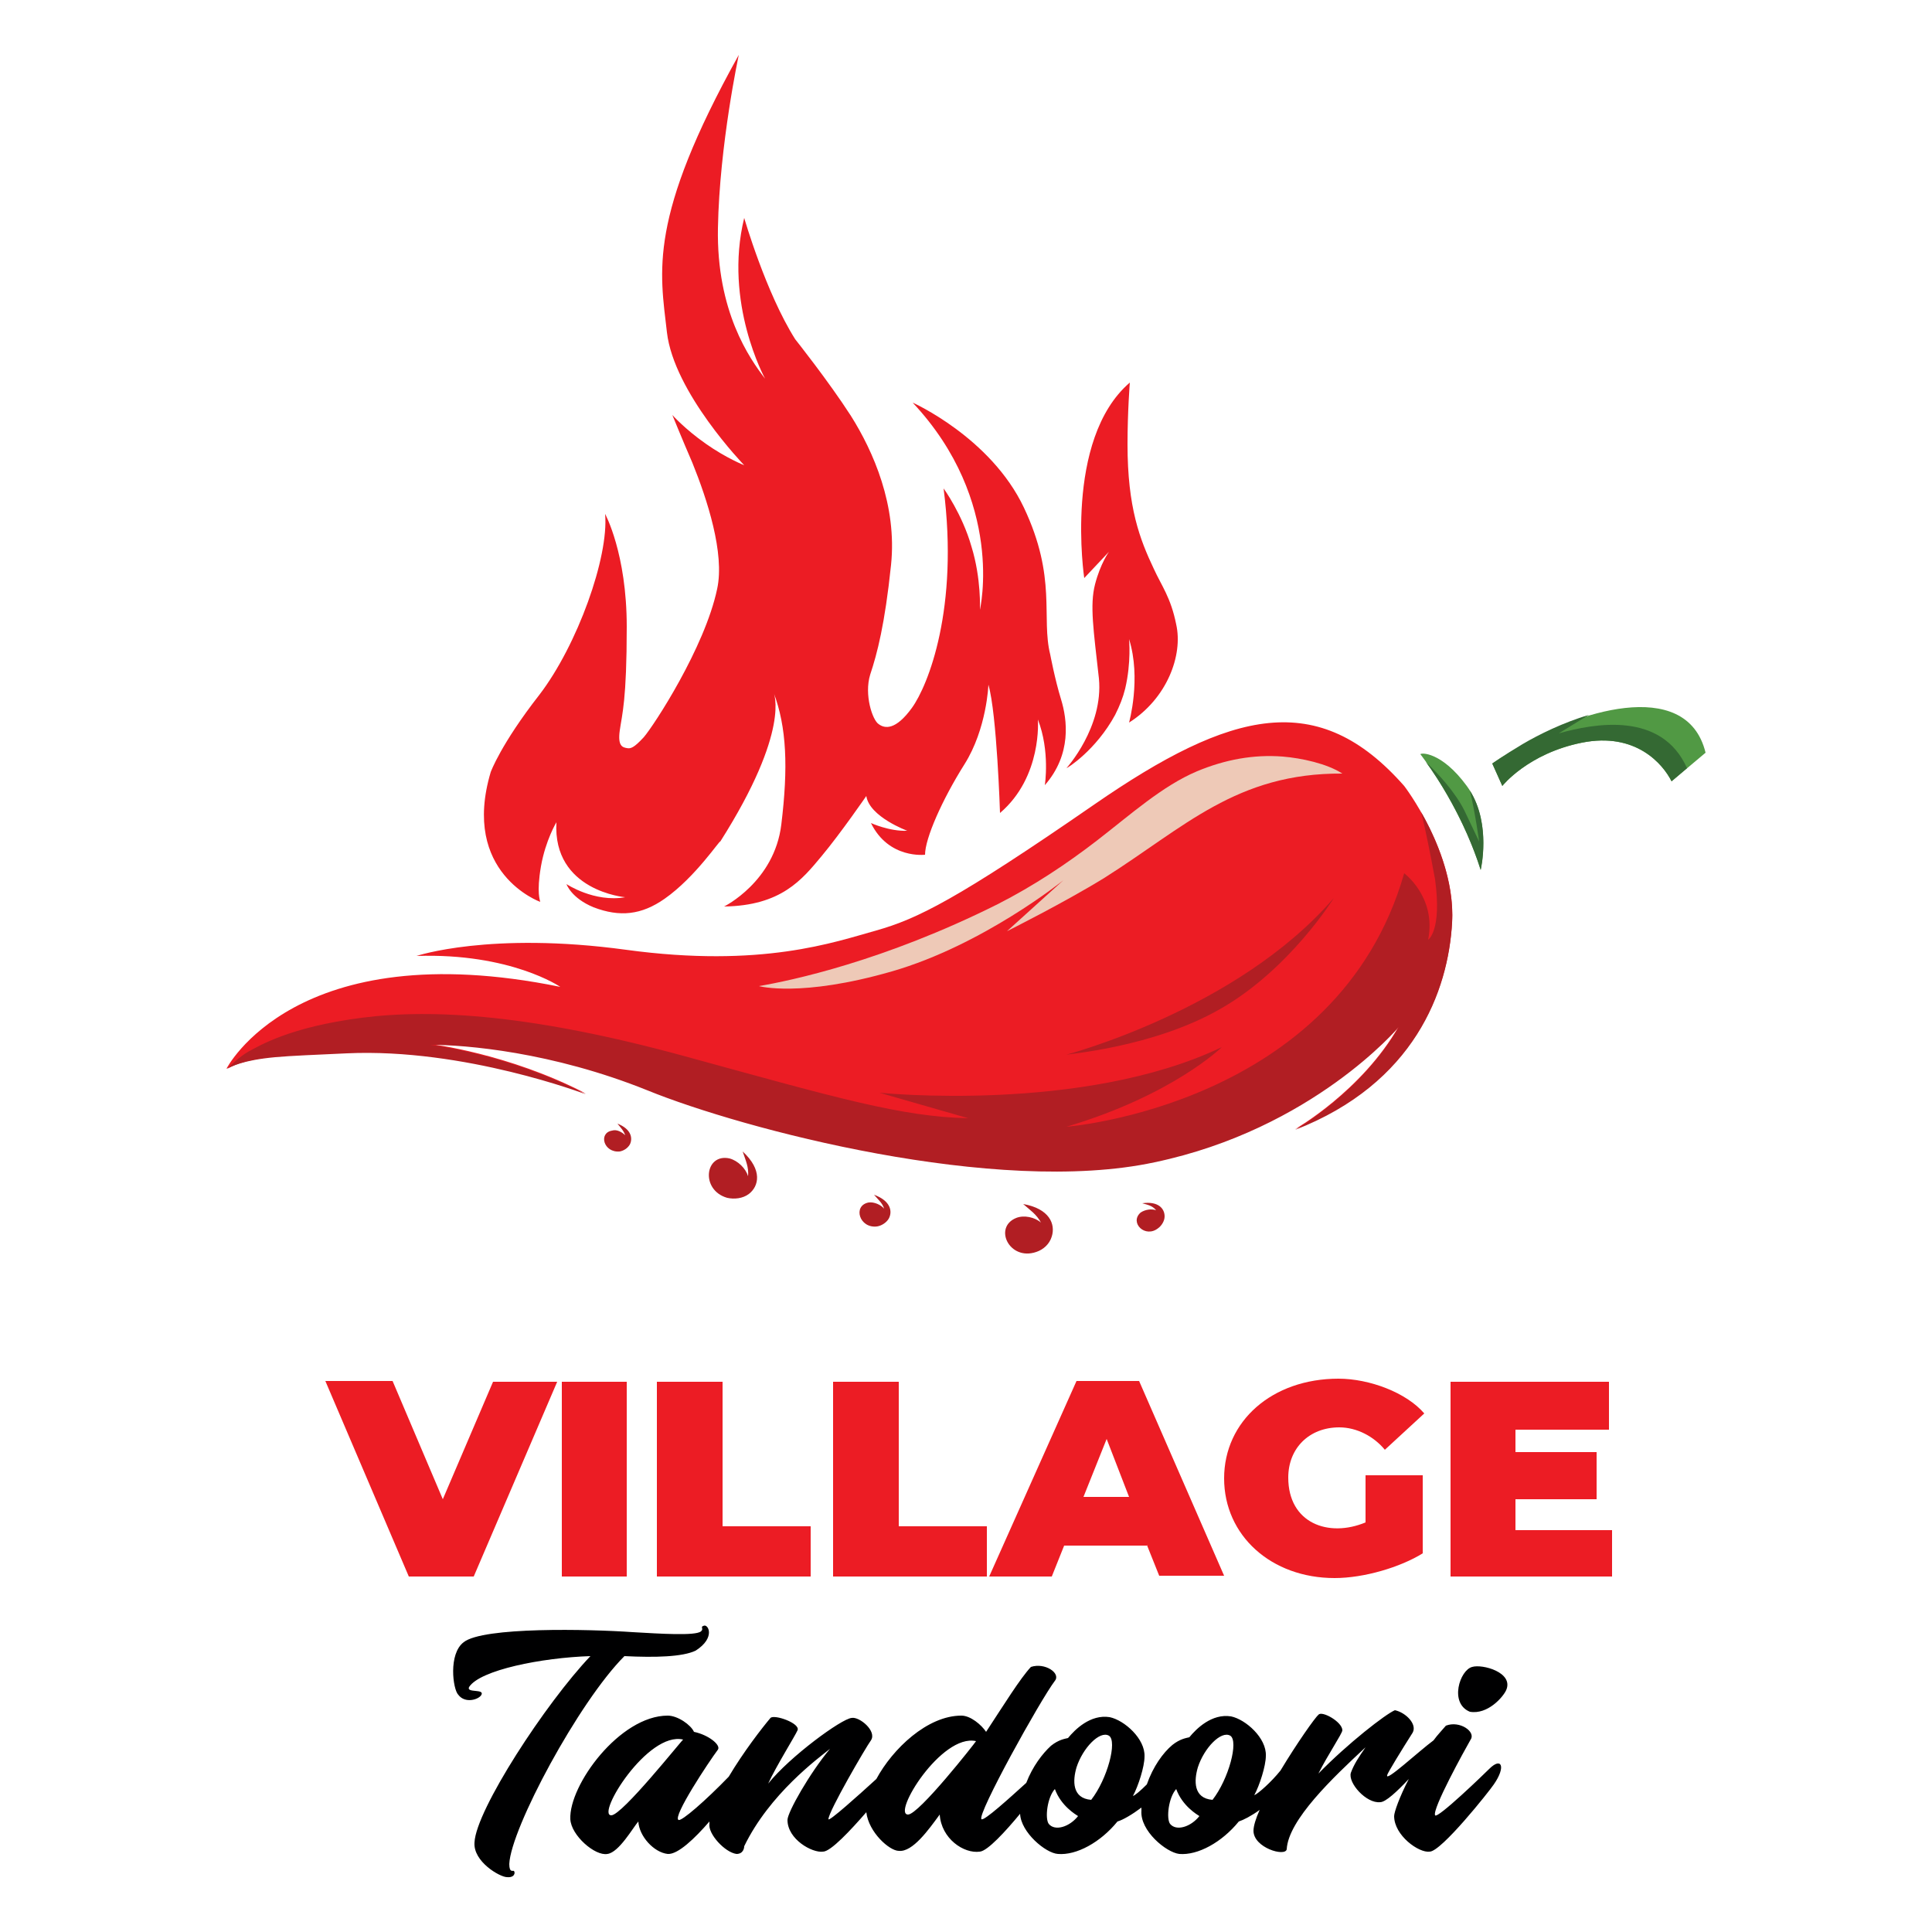 <svg xmlns="http://www.w3.org/2000/svg" id="Layer_1" x="0" y="0" version="1.1" viewBox="0 0 250 250" xml:space="preserve"><style>.st1,.st2{fill-rule:evenodd;clip-rule:evenodd;fill:#ec1c24}.st2{fill:#b11e23}</style><path id="BG" fill="#fff" d="M0 0h250v250H0V0z"/><path d="M29.3 138.3s8.9-17.6 43.2-10.6c0 0-6.4-4.4-18.6-4 0 0 9.5-3.2 27.1-.8 17.6 2.4 27-1 32.4-2.5 5.3-1.5 10.4-4 28.2-16.3 17.8-12.3 29-15 40.1-2.4 0 0 6.7 8.7 6.2 17.6-.5 8.9-4.9 20.8-20.3 26.8 0 0 8.6-4.9 13.4-13.3 0 0-11.1 13.2-31.6 17.5-20.5 4.4-53.3-4.3-65.6-9.3-12.4-5-23.6-5.9-28.1-5.9 0 0 10.1 1.2 20.1 6.4 0 0-15.7-6-30.9-5.3-4.2.2-7.1.3-9.3.5-4.5.5-5.8 1.4-6.3 1.6zM138 99.4c.1 0 3.8-2.3 6.3-6.9.6-1.2 1-2.2 1.3-3.4.8-3.4.5-6.4.5-6.4 1.6 5.1 0 10.8 0 10.8 4.9-3.1 7-8.7 6.1-12.7-.7-3.5-1.9-5-2.9-7.2-1.8-3.8-3.4-7.9-3.4-16.1 0-4.3.3-8 .3-8-8.6 7.4-5.9 25.3-5.9 25.3l3.2-3.4s-1.1 1.5-1.8 4.2-.2 5.9.5 12.2c.6 6.3-4.2 11.6-4.2 11.6zm-68.1 17.3c0-.2-.5-1.1.1-4.6.6-3.4 2-5.7 2-5.7-.5 8.9 8.9 9.7 8.9 9.7-4 .7-7.6-1.7-7.6-1.7s.6 1.8 3.5 3c3.4 1.3 6.2 1 9.2-1.1 4-2.8 7.2-7.7 7.2-7.4 9.2-14.5 6.9-19.3 6.9-19.3 1.7 4.5 1.9 9.7 1 17.1-.9 7.4-7.4 10.6-7.4 10.6 7.4-.1 10.1-3.5 12.6-6.5s5.8-7.8 5.8-7.8c.4 2.7 5.3 4.5 5.3 4.5-2.3.1-4.7-1-4.7-1 2.3 4.7 7 4.1 7 4.1 0-2.1 2.2-7.1 5.1-11.7 2.9-4.6 3.1-10.3 3.1-10.3 1.1 3.8 1.5 16.6 1.5 16.6 5.5-4.7 4.9-12.1 4.9-12.1 1.6 4.1.9 8.5.9 8.5 3.5-4 2.9-8.5 2.1-11.1-.8-2.6-1.4-5.8-1.4-5.8-1.2-4.8.9-9.9-3.4-19s-14.4-13.6-14.4-13.6c12 12.8 8.7 26.8 8.7 26.8s.2-4-1.1-8.2c-1.2-4.2-3.6-7.5-3.6-7.5 2 15.5-2 25.5-4.1 28.4-2.1 2.9-3.5 2.7-4.3 2.1-.8-.5-1.9-3.8-1.1-6.4.9-2.7 1.9-6.5 2.7-14.2.8-7.7-2.3-14.7-5.2-19.3-2.9-4.5-7.2-9.9-7.2-9.9-3.8-6-6.6-15.7-6.6-15.7C93.6 39.2 99 49 99 49c-2-2.6-6.3-8.7-6.1-19.5.2-10.8 2.7-22.4 2.7-22.4-11.8 21.2-10.2 28-9.3 35.9.9 7.8 10 17.2 10 17.2s-2.3-.9-5-2.8-4.3-3.7-4.3-3.7 1.3 3.2 2.6 6.2c1.9 4.7 4.2 11.7 3.2 16.3-1.6 7.6-8.2 17.7-9.5 19.2-1.3 1.4-1.7 1.5-2.2 1.4-.5-.1-1.2-.2-.9-2.3.3-2.1.9-3.9.9-13.4s-2.8-14.6-2.8-14.6c.5 5.6-3.6 17-8.5 23.4-5 6.4-6.3 10-6.3 10-3.9 13.1 6.4 16.8 6.4 16.8z" class="st1"/><path d="M183.9 105.1c1.9 3.3 4.3 8.8 4 14.3-.5 8.9-4.9 20.8-20.3 26.8 0 0 8.6-4.9 13.4-13.3 0 0-11.1 13.2-31.6 17.5-20.5 4.4-53.3-4.3-65.6-9.3-12.4-5-23.6-5.9-28.1-5.9 0 0 10.1 1.2 20.1 6.4 0 0-15.7-6-30.9-5.3-4.2.2-7.1.3-9.3.5-4.3.4-5.6 1.2-6.2 1.5.3-.3 1.5-1.5 2.7-2.2 1.5-.8 5.4-3.2 14.7-4.4 9.3-1.2 22.2-.4 41.9 5s27.9 7.8 36.6 8l-11.5-3.3s26.3 2.7 44.3-5.9c0 0-6.3 6.2-20.1 10.3 0 0 35.1-2.7 43.7-32.8 0 0 4.2 3.1 3.1 8.6 0 0 1.8-1.1.9-7.8-.6-3.2-1.2-6.3-1.8-8.7zm-46 31.4c-.1-.1 11.3-.9 20.1-6 8.9-5.1 14.6-14.3 14.6-14.3-12.5 14.5-34.7 20.3-34.7 20.3z" class="st2"/><path fill="#eec9b7" fill-rule="evenodd" d="M173.7 100.1c-2-1.3-5.3-2-7.7-2.2-3.8-.3-7.5.4-11.1 1.9-4.5 1.9-8.6 5.6-13 9-3.9 3-8.1 5.8-12.8 8.2-14.8 7.4-26.8 9.9-30.9 10.6 0 0 5.4 1.5 17.2-1.9 11.8-3.4 22.2-11.8 22.2-11.8l-7.3 6.6s7.4-3.7 12.6-6.9c10.3-6.5 17.1-13.6 30.8-13.5z" clip-rule="evenodd"/><path fill="#519944" fill-rule="evenodd" d="M193.1 98.8l1.3 2.9s3.3-4.2 10.3-5.6c7-1.4 10.5 2.8 11.6 5l4.4-3.7c-2.5-10.2-17.4-4.9-23.7-1-2.5 1.4-3.9 2.4-3.9 2.4zm-9.3-1.2c0-.2 2.7-.4 6 4.1s1.8 10.8 1.8 10.8c-2.8-8.6-7.8-14.9-7.8-14.9z" clip-rule="evenodd"/><path fill="#346933" fill-rule="evenodd" d="M184.5 98.6c1.5 2 5 7.3 7.1 14 0 0 1.4-5.9-1.4-10.3.7 2.9 1.2 6.6 1.2 6.6l-1.9-4c-1.2-2.4-3.4-4.8-5-6.3zm8.6.2l1.3 2.9s3.3-4.2 10.3-5.6c7-1.4 10.5 2.8 11.6 5l2-1.7c-3.3-7.4-12-5.8-16.6-4.5l3.9-2.4c-3.3 1-6.4 2.5-8.6 3.8-2.5 1.5-3.9 2.5-3.9 2.5z" clip-rule="evenodd"/><path d="M96.8 152.2c-.3-1-1.3-2-2.4-2.3-3.2-.7-3.8 4.1-.3 5.1.9.2 2 .1 2.8-.5 1.3-1 1.8-3.1-.8-5.5.4 1.2.8 2 .7 3.2zm-15.9-5.3c-.4-.4-1.1-.8-1.7-.6-1.8.3-1.1 2.9 1 2.7.5-.1 1-.4 1.3-.9.4-.8.2-2-1.6-2.7.4.5.8.9 1 1.5zm33.5 9.5c-.4-.5-1.3-.9-2-.8-2.1.4-1.2 3.4 1.1 3.1.6-.1 1.2-.5 1.5-1 .5-.9.3-2.3-1.9-3.1.6.7 1.1 1.1 1.3 1.8zm20.3 1.8c-.8-.7-2.2-1-3.2-.6-3 1.2-.9 5.6 2.6 4.4.9-.3 1.7-1 2-2 .5-1.6-.3-3.6-3.7-4.2.9.8 1.7 1.3 2.3 2.4zm14.9-1.6c-.6-.2-1.4-.1-2 .3-1.5 1.3.6 3.4 2.3 2 .4-.3.8-.9.8-1.5 0-1-.8-2-2.9-1.7.7.2 1.3.3 1.8.9z" class="st2"/><path d="M61.3 204l10.8-25.2h-8.3L57.3 194l-6.5-15.3h-8.7L52.9 204h8.4zm19.8 0v-25.2h-8.4V204h8.4zm12.4-6.5v-18.7H85V204h19.9v-6.5H93.5zm46.7-3.8l3-7.5 2.9 7.5h-5.9zm8.2 6.2l1.6 4h8.4l-11-25.2h-8.1L128 204h8.1l1.6-4h10.7v-.1zm28.3-9v6.1c-4.8 2-10 .1-10-5.8 0-3.8 2.7-6.5 6.6-6.5 2.3 0 4.5 1.2 5.9 2.9l5.1-4.7c-2.3-2.7-7.1-4.5-11.1-4.5-8.6 0-14.8 5.5-14.8 12.9s6.1 12.9 14.3 12.9c3.8 0 8.5-1.4 11.4-3.2v-10.1h-7.4zm31.5-5.9v-6.2h-20.5V204h20.9v-6h-12.5v-4h10.5v-6.1h-10.5V185h12.1zm-91.9 12.5v-18.7h-8.5V204h19.9v-6.5h-11.4z" class="st1"/><path fill="#000001" fill-rule="evenodd" d="M61.4 238.4c-.2 2.5 3.3 4.5 4.2 4.5 1 .1 1.1-.6.9-.8-.1-.1-.6.3-.6-.9.2-4.6 9-21 14.9-26.9 4 .2 7.5.1 9.2-.7 2.7-1.7 1.6-3.6 1-3.2-.4.1.1.4-.3.7-.7.6-5.3.3-8.8.1-5.7-.4-19.4-.7-21.9 1.3-2 1.5-1.4 6.1-.7 6.8.9 1.2 2.7.6 3 0 .4-.8-2-.2-1.6-1 1.4-2.2 9.4-3.8 15.7-4-5.8 6.1-14.8 19.9-15 24.1zm129.1-22.7c-1.6.4-3 4.7-.3 5.8 2.3.4 4.3-1.9 4.7-2.8 1-2.3-3.1-3.4-4.4-3zm2.2 13.2c1.6-1.6 2.2-.3.6 2-.6.9-6.8 8.7-8.3 8.7-1.4.2-4.6-2.1-4.6-4.6 0-.5.7-2.5 1.9-4.8-1.5 1.6-3 3-3.7 3-1.8.2-4.2-2.5-3.8-3.8.4-1.1 1-2 1.9-3.3-4.2 3.9-10 9.4-10.2 13.2-.2 1-4.3-.2-4.3-2.4 0-.6.3-1.6.8-2.7-1.1.8-2.1 1.3-2.7 1.5-2.2 2.7-5.3 4.4-7.7 4.2-1.7-.2-5.1-3-4.9-5.6v-.4c-1.2.9-2.4 1.6-3.1 1.8-2.2 2.7-5.3 4.4-7.7 4.2-1.6-.1-4.8-2.8-4.9-5.2-1.9 2.3-4.2 4.8-5.2 4.9-2.1.3-5-1.7-5.2-4.8-1.4 1.9-3.5 4.9-5.3 4.7-1.2 0-3.9-2.4-4.2-5-2 2.3-4.6 5.1-5.6 5.1-1.4.2-4.6-1.6-4.6-4.1 0-1 2.9-6.1 5.5-9.2-1.5 1.2-7.8 5.8-11.1 12.6 0 .2-.1 1-1 1-1.5-.2-3.7-2.6-3.5-3.9v-.3c-1.9 2.2-4.1 4.3-5.4 4.2-1.8-.2-3.7-2.3-3.8-4.2-.7.8-2.5 4-4 4.2-1.6.3-4.7-2.4-4.8-4.5-.2-4.4 6.4-13.4 12.6-13.4 1.3 0 3 1.2 3.4 2.1 1.9.4 3.5 1.7 3.1 2.3-1.2 1.6-5.9 8.7-5.1 9.1.4.2 3.5-2.5 6.5-5.6 1.9-3.2 4.3-6.3 5.4-7.6.5-.5 3.9.7 3.5 1.6-.3.7-2.8 4.7-3.8 6.9 2.8-3.5 9.5-8.4 10.8-8.5 1-.2 3.3 1.7 2.5 2.9-.6.8-5.5 9.2-5.5 10.2 0 .4 3.9-3.1 6.2-5.2 2.1-3.9 6.6-8.2 11-8.2 1.2 0 2.6 1.2 3.2 2.1 2.3-3.5 4.4-6.9 5.8-8.4 1.8-.6 3.9.8 3.1 1.8-1.9 2.5-10.1 17.3-9.5 17.9.3.3 3.7-2.8 5.8-4.7.8-2.1 2.1-3.8 3.2-4.8 1-.8 1.8-.9 2.2-1 .9-1.1 2.9-3.1 5.4-2.7 1.9.4 4.6 2.8 4.5 5.1 0 1.3-.8 3.8-1.5 5.1.3-.1 1-.7 1.8-1.5.8-2.3 2.1-4.1 3.3-5.1 1-.8 1.8-.9 2.2-1 .9-1.1 2.9-3.1 5.4-2.7 1.9.4 4.6 2.8 4.5 5.1 0 1.3-.8 3.8-1.5 5.1.5-.2 2.2-1.7 3.4-3.2 2.1-3.5 4.5-6.9 4.9-7.2.4-.6 3.1.9 3.1 2 0 .4-1.9 3.2-3.1 5.6 3.8-3.9 8.7-7.7 9.9-8.2 1.4.3 2.9 1.8 2.3 2.9-1.4 2.2-3.3 5.3-3.3 5.5-.3 1 4.1-3.1 6-4.5.5-.7 1.1-1.3 1.6-1.9 1.8-.7 3.9.8 3.2 1.8-.8 1.4-5 9-4.6 9.8.3.5 6.4-5.4 7-6zm-33.5-4.3c-1.2-.7-3.4 1.6-4.2 4.1-.5 1.7-.6 4 1.9 4.2 2.1-2.7 3.4-7.6 2.3-8.3zm-7.8 11.4c.8 1 2.7.4 3.8-1-.3-.2-2.2-1.3-3-3.5-1 1.1-1.3 3.8-.8 4.5zm-7.9-11.4c-1.2-.7-3.4 1.6-4.2 4.1-.5 1.7-.6 4 1.9 4.2 2.1-2.7 3.4-7.6 2.3-8.3zm-7.8 11.4c.8 1 2.7.4 3.8-1-.3-.2-2.2-1.3-3-3.5-1 1.1-1.3 3.8-.8 4.5zm-18.2-1.2c1.4 0 8.7-9.3 8.8-9.5-4.5-1-10.9 9.5-8.8 9.5zm-38.4.1c-2 0 4.7-10.9 9.3-9.8-.2.1-7.9 9.8-9.3 9.8z" clip-rule="evenodd"/></svg>
